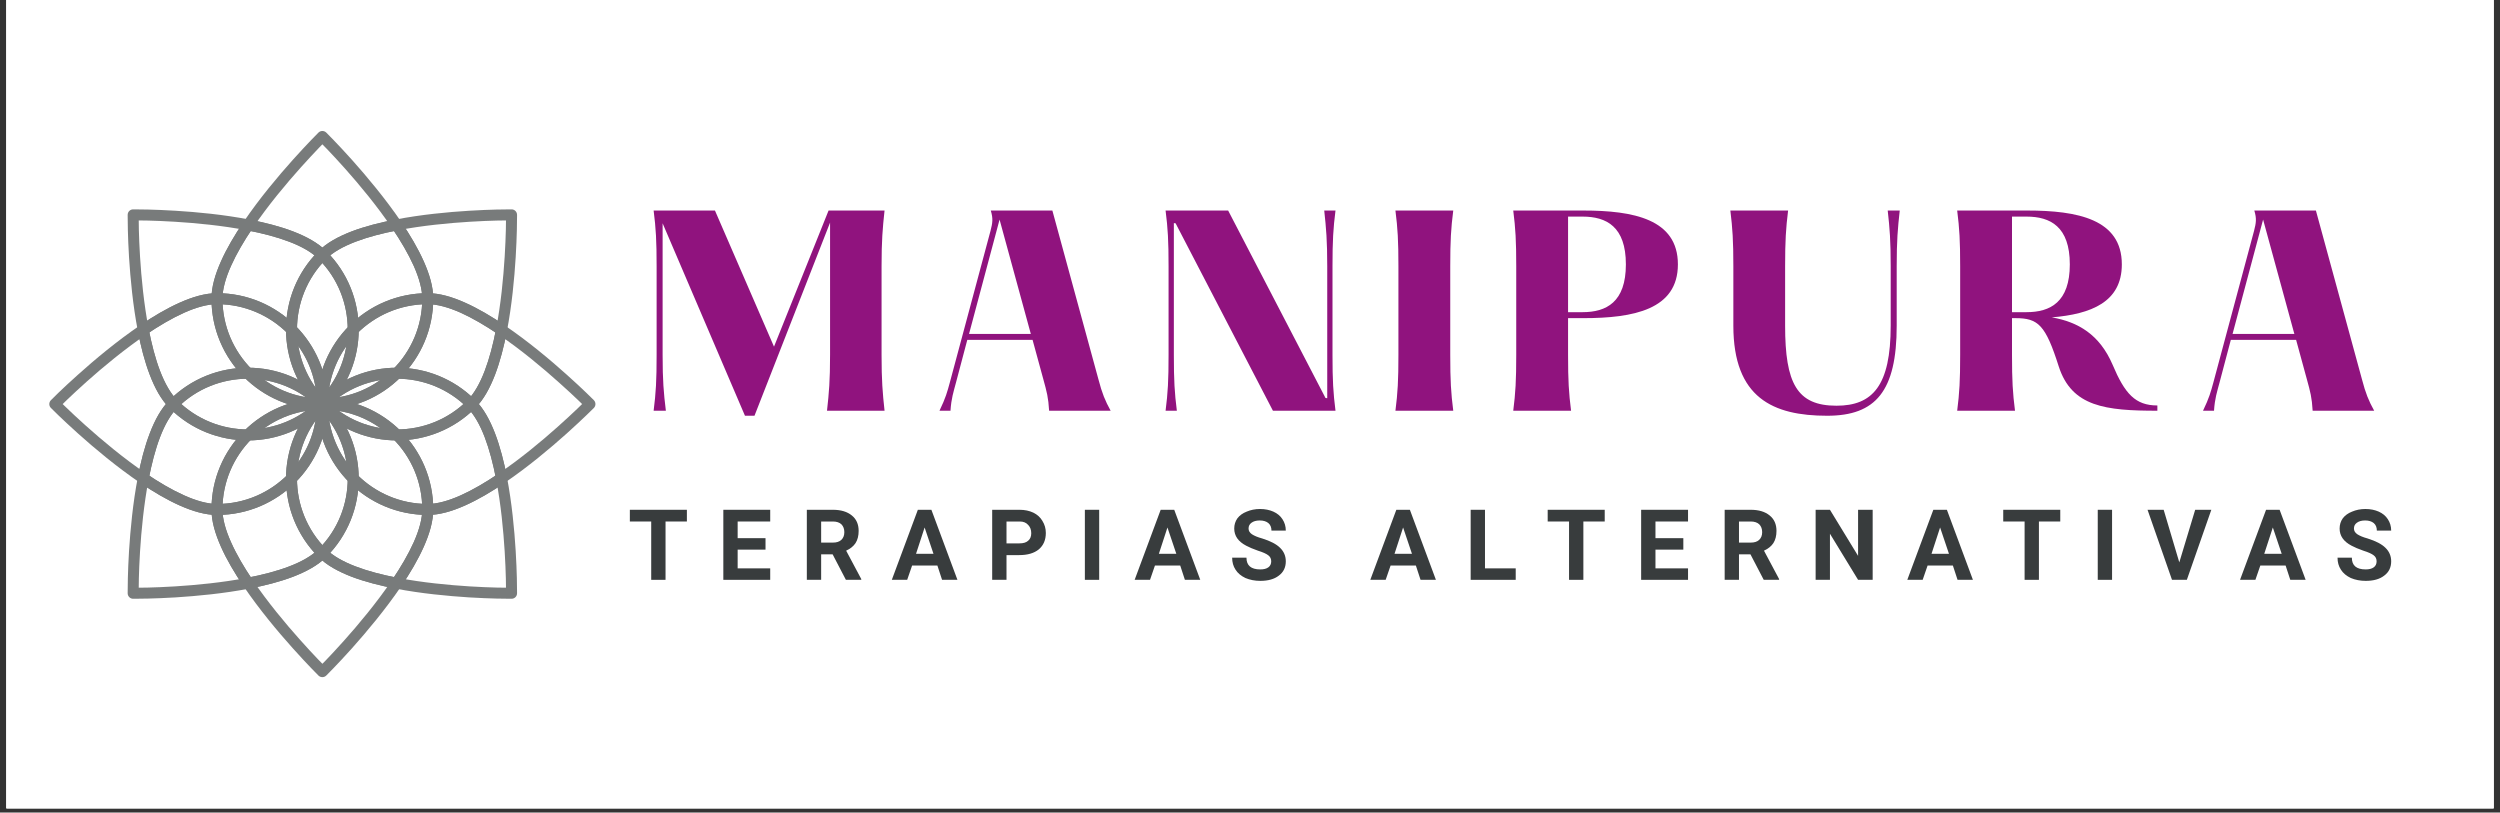 <?xml version="1.0" encoding="UTF-8"?><svg xmlns="http://www.w3.org/2000/svg" xmlns:xlink="http://www.w3.org/1999/xlink" contentScriptType="text/ecmascript" width="150" zoomAndPan="magnify" contentStyleType="text/css" viewBox="0 0 150 48.75" height="48.75" preserveAspectRatio="xMidYMid meet" version="1.0"><rect x="0" y="0" width="150" height="48.75" fill="#333333" stroke="none"/><defs><g><g id="glyph-1-0"/><g id="glyph-1-1"><path d="M 3.531 -3.5 L 2.25 -3.5 L 2.25 0 L 1.391 0 L 1.391 -3.5 L 0.109 -3.5 L 0.109 -4.203 L 3.531 -4.203 Z M 3.531 -3.5 "/></g><g id="glyph-1-2"><path d="M 2.906 -1.812 L 1.234 -1.812 L 1.234 -0.688 L 3.188 -0.688 L 3.188 0 L 0.375 0 L 0.375 -4.203 L 3.188 -4.203 L 3.188 -3.5 L 1.234 -3.5 L 1.234 -2.5 L 2.906 -2.5 Z M 2.906 -1.812 "/></g><g id="glyph-1-3"><path d="M 1.922 -1.531 L 1.234 -1.531 L 1.234 0 L 0.375 0 L 0.375 -4.203 L 1.938 -4.203 C 2.426 -4.203 2.805 -4.086 3.078 -3.859 C 3.348 -3.641 3.484 -3.332 3.484 -2.938 C 3.484 -2.645 3.422 -2.398 3.297 -2.203 C 3.172 -2.016 2.984 -1.863 2.734 -1.75 L 3.641 -0.047 L 3.641 0 L 2.719 0 Z M 1.234 -2.234 L 1.938 -2.234 C 2.156 -2.234 2.32 -2.285 2.438 -2.391 C 2.562 -2.504 2.625 -2.66 2.625 -2.859 C 2.625 -3.055 2.566 -3.211 2.453 -3.328 C 2.336 -3.441 2.164 -3.5 1.938 -3.5 L 1.234 -3.5 Z M 1.234 -2.234 "/></g><g id="glyph-1-4"><path d="M 2.75 -0.859 L 1.234 -0.859 L 0.938 0 L 0.016 0 L 1.578 -4.203 L 2.391 -4.203 L 3.953 0 L 3.031 0 Z M 1.469 -1.562 L 2.516 -1.562 L 1.984 -3.141 Z M 1.469 -1.562 "/></g><g id="glyph-1-5"><path d="M 1.234 -1.484 L 1.234 0 L 0.375 0 L 0.375 -4.203 L 2.016 -4.203 C 2.328 -4.203 2.602 -4.145 2.844 -4.031 C 3.082 -3.914 3.266 -3.75 3.391 -3.531 C 3.523 -3.32 3.594 -3.082 3.594 -2.812 C 3.594 -2.395 3.453 -2.066 3.172 -1.828 C 2.891 -1.598 2.5 -1.484 2 -1.484 Z M 1.234 -2.188 L 2.016 -2.188 C 2.242 -2.188 2.414 -2.238 2.531 -2.344 C 2.656 -2.445 2.719 -2.598 2.719 -2.797 C 2.719 -3.004 2.656 -3.172 2.531 -3.297 C 2.414 -3.43 2.25 -3.5 2.031 -3.5 L 1.234 -3.5 Z M 1.234 -2.188 "/></g><g id="glyph-1-6"><path d="M 1.297 0 L 0.438 0 L 0.438 -4.203 L 1.297 -4.203 Z M 1.297 0 "/></g><g id="glyph-1-7"><path d="M 2.547 -1.109 C 2.547 -1.266 2.488 -1.383 2.375 -1.469 C 2.258 -1.562 2.051 -1.656 1.75 -1.75 C 1.457 -1.852 1.223 -1.953 1.047 -2.047 C 0.566 -2.297 0.328 -2.641 0.328 -3.078 C 0.328 -3.305 0.391 -3.508 0.516 -3.688 C 0.648 -3.863 0.836 -4 1.078 -4.094 C 1.316 -4.195 1.582 -4.25 1.875 -4.25 C 2.176 -4.25 2.441 -4.195 2.672 -4.094 C 2.91 -3.988 3.094 -3.836 3.219 -3.641 C 3.352 -3.441 3.422 -3.211 3.422 -2.953 L 2.562 -2.953 C 2.562 -3.148 2.5 -3.301 2.375 -3.406 C 2.25 -3.508 2.078 -3.562 1.859 -3.562 C 1.648 -3.562 1.484 -3.516 1.359 -3.422 C 1.242 -3.336 1.188 -3.223 1.188 -3.078 C 1.188 -2.941 1.254 -2.828 1.391 -2.734 C 1.535 -2.641 1.738 -2.555 2 -2.484 C 2.5 -2.328 2.859 -2.141 3.078 -1.922 C 3.305 -1.703 3.422 -1.43 3.422 -1.109 C 3.422 -0.742 3.281 -0.457 3 -0.25 C 2.727 -0.039 2.359 0.062 1.891 0.062 C 1.566 0.062 1.27 0.004 1 -0.109 C 0.738 -0.234 0.539 -0.398 0.406 -0.609 C 0.27 -0.816 0.203 -1.055 0.203 -1.328 L 1.062 -1.328 C 1.062 -0.859 1.336 -0.625 1.891 -0.625 C 2.098 -0.625 2.258 -0.664 2.375 -0.75 C 2.488 -0.832 2.547 -0.953 2.547 -1.109 Z M 2.547 -1.109 "/></g><g id="glyph-1-8"/><g id="glyph-1-9"><path d="M 1.234 -0.688 L 3.078 -0.688 L 3.078 0 L 0.375 0 L 0.375 -4.203 L 1.234 -4.203 Z M 1.234 -0.688 "/></g><g id="glyph-1-10"><path d="M 3.797 0 L 2.922 0 L 1.234 -2.766 L 1.234 0 L 0.375 0 L 0.375 -4.203 L 1.234 -4.203 L 2.922 -1.438 L 2.922 -4.203 L 3.797 -4.203 Z M 3.797 0 "/></g><g id="glyph-1-11"><path d="M 1.922 -1.047 L 2.875 -4.203 L 3.844 -4.203 L 2.375 0 L 1.484 0 L 0.016 -4.203 L 0.984 -4.203 Z M 1.922 -1.047 "/></g><g id="glyph-0-0"><path d="M 1.051 0 L 1.785 0 C 1.652 -1.082 1.59 -1.801 1.59 -3.348 L 1.59 -11.246 L 6.531 0.301 L 7.102 0.301 L 11.637 -11.289 L 11.637 -3.348 C 11.637 -1.801 11.574 -1.082 11.453 0 L 14.906 0 C 14.789 -1.082 14.727 -1.801 14.727 -3.348 L 14.727 -8.664 C 14.727 -10.207 14.789 -10.93 14.906 -12.012 L 11.547 -12.012 L 8.273 -3.844 L 4.73 -12.012 L 1.051 -12.012 C 1.188 -10.93 1.23 -10.207 1.23 -8.664 L 1.23 -3.348 C 1.23 -1.801 1.188 -1.082 1.051 0 Z M 1.051 0 "/></g><g id="glyph-0-1"><path d="M 10.285 -1.891 L 7.523 -12.012 L 3.828 -12.012 C 3.977 -11.516 3.934 -11.273 3.812 -10.793 L 1.367 -1.68 C 1.215 -1.125 1.125 -0.781 0.75 0 L 1.41 0 C 1.457 -0.734 1.59 -1.125 1.742 -1.695 L 2.418 -4.25 L 6.336 -4.25 L 6.98 -1.891 C 7.191 -1.125 7.281 -0.797 7.328 0 L 11.02 0 C 10.688 -0.602 10.508 -1.035 10.285 -1.891 Z M 2.523 -4.609 L 4.355 -11.469 L 6.23 -4.609 Z M 2.523 -4.609 "/></g><g id="glyph-0-2"><path d="M 1.051 0 L 1.727 0 C 1.59 -1.082 1.547 -1.801 1.547 -3.348 L 1.547 -11.258 L 1.652 -11.246 L 7.492 0 L 11.246 0 C 11.109 -1.082 11.066 -1.801 11.066 -3.348 L 11.066 -8.664 C 11.066 -10.207 11.109 -10.93 11.246 -12.012 L 10.57 -12.012 C 10.688 -10.93 10.75 -10.207 10.75 -8.664 L 10.75 -0.75 L 10.645 -0.766 L 4.805 -12.012 L 1.051 -12.012 C 1.188 -10.93 1.23 -10.207 1.23 -8.664 L 1.23 -3.348 C 1.23 -1.801 1.188 -1.082 1.051 0 Z M 1.051 0 "/></g><g id="glyph-0-3"><path d="M 1.051 -12.012 C 1.188 -10.93 1.23 -10.207 1.23 -8.664 L 1.23 -3.348 C 1.23 -1.801 1.188 -1.082 1.051 0 L 4.52 0 C 4.383 -1.082 4.34 -1.801 4.34 -3.348 L 4.34 -8.664 C 4.34 -10.207 4.383 -10.93 4.52 -12.012 Z M 1.051 -12.012 "/></g><g id="glyph-0-4"><path d="M 1.051 0 L 4.52 0 C 4.383 -1.082 4.34 -1.801 4.34 -3.348 L 4.34 -5.555 L 5.254 -5.555 C 8.258 -5.555 10.93 -6.066 10.93 -8.781 C 10.93 -11.5 8.258 -12.012 5.254 -12.012 L 1.051 -12.012 C 1.188 -10.93 1.23 -10.207 1.23 -8.664 L 1.23 -3.348 C 1.23 -1.801 1.188 -1.082 1.051 0 Z M 4.34 -5.914 L 4.34 -11.648 L 5.211 -11.648 C 6.637 -11.648 7.809 -11.051 7.809 -8.781 C 7.809 -6.516 6.637 -5.914 5.211 -5.914 Z M 4.34 -5.914 "/></g><g id="glyph-0-5"><path d="M 0.902 -12.012 C 1.035 -10.93 1.082 -10.207 1.082 -8.664 L 1.082 -5.105 C 1.082 -0.766 3.469 0.301 6.711 0.301 C 9.625 0.301 10.883 -1.172 10.883 -5.105 L 10.883 -8.664 C 10.883 -10.207 10.945 -10.93 11.066 -12.012 L 10.344 -12.012 C 10.465 -10.93 10.523 -10.207 10.523 -8.664 L 10.523 -5.105 C 10.523 -1.5 9.441 -0.301 7.266 -0.301 C 4.895 -0.301 4.188 -1.652 4.188 -5.105 L 4.188 -8.664 C 4.188 -10.207 4.234 -10.93 4.367 -12.012 Z M 0.902 -12.012 "/></g><g id="glyph-0-6"><path d="M 10.375 -2.762 C 9.594 -4.578 8.301 -5.328 6.727 -5.602 C 9.082 -5.797 10.93 -6.516 10.93 -8.781 C 10.93 -11.5 8.258 -12.012 5.254 -12.012 L 1.051 -12.012 C 1.188 -10.93 1.23 -10.207 1.23 -8.664 L 1.23 -3.348 C 1.23 -1.801 1.188 -1.082 1.051 0 L 4.52 0 C 4.383 -1.082 4.34 -1.801 4.34 -3.348 L 4.34 -5.555 L 4.551 -5.555 C 5.914 -5.555 6.352 -5.148 7.145 -2.656 C 7.926 -0.238 9.953 0 13.062 0 L 13.062 -0.316 C 11.738 -0.316 11.109 -1.02 10.375 -2.762 Z M 4.34 -5.914 L 4.34 -11.648 L 5.211 -11.648 C 6.637 -11.648 7.809 -11.051 7.809 -8.781 C 7.809 -6.516 6.637 -5.914 5.211 -5.914 Z M 4.34 -5.914 "/></g></g><clipPath id="clip-0"><path d="M 0.383 0 L 149.617 0 L 149.617 48.5 L 0.383 48.5 Z M 0.383 0 " clip-rule="nonzero"/></clipPath><clipPath id="clip-1"><path d="M 14 7.828 L 25 7.828 L 25 16 L 14 16 Z M 14 7.828 " clip-rule="nonzero"/></clipPath><clipPath id="clip-2"><path d="M 14 32 L 25 32 L 25 40.66 L 14 40.66 Z M 14 32 " clip-rule="nonzero"/></clipPath><clipPath id="clip-3"><path d="M 2.926 19 L 11 19 L 11 30 L 2.926 30 Z M 2.926 19 " clip-rule="nonzero"/></clipPath><clipPath id="clip-4"><path d="M 27 19 L 35.758 19 L 35.758 30 L 27 30 Z M 27 19 " clip-rule="nonzero"/></clipPath></defs><g clip-path="url(#clip-0)"><path fill="rgb(100%, 100%, 100%)" d="M 0.383 0 L 149.617 0 L 149.617 55.219 L 0.383 55.219 Z M 0.383 0 " fill-opacity="1" fill-rule="nonzero"/><path fill="rgb(100%, 100%, 100%)" d="M 0.383 0 L 149.617 0 L 149.617 48.5 L 0.383 48.5 Z M 0.383 0 " fill-opacity="1" fill-rule="nonzero"/><path fill="rgb(100%, 100%, 100%)" d="M 0.383 0 L 149.617 0 L 149.617 48.5 L 0.383 48.5 Z M 0.383 0 " fill-opacity="1" fill-rule="nonzero"/></g><g clip-path="url(#clip-1)"><path fill="rgb(47.06%, 48.239%, 48.239%)" d="M 23.797 13.496 L 24.07 13.309 C 23.121 11.914 22 10.578 21.117 9.59 C 20.23 8.602 19.578 7.957 19.574 7.953 C 19.445 7.828 19.238 7.828 19.109 7.953 C 19.105 7.957 18.457 8.602 17.57 9.59 C 16.684 10.578 15.562 11.914 14.617 13.309 C 14.555 13.402 14.543 13.52 14.586 13.621 C 14.629 13.723 14.719 13.797 14.828 13.82 C 15.734 13.992 16.609 14.219 17.355 14.504 C 18.102 14.789 18.715 15.137 19.109 15.535 C 19.172 15.594 19.254 15.629 19.344 15.629 C 19.43 15.629 19.516 15.594 19.574 15.535 C 19.969 15.137 20.586 14.789 21.332 14.504 C 22.078 14.219 22.949 13.992 23.859 13.82 C 23.969 13.797 24.059 13.723 24.102 13.621 C 24.145 13.52 24.133 13.402 24.07 13.309 L 23.797 13.496 L 23.734 13.172 C 22.801 13.352 21.891 13.582 21.094 13.887 C 20.297 14.195 19.605 14.57 19.109 15.066 L 19.344 15.301 L 19.574 15.066 C 19.078 14.57 18.387 14.195 17.59 13.887 C 16.793 13.582 15.887 13.352 14.953 13.172 L 14.891 13.496 L 15.164 13.68 C 16.082 12.324 17.188 11.004 18.062 10.031 C 18.5 9.543 18.879 9.141 19.148 8.859 C 19.281 8.719 19.391 8.609 19.461 8.535 C 19.5 8.5 19.527 8.473 19.547 8.453 C 19.555 8.441 19.562 8.438 19.566 8.43 L 19.574 8.426 L 19.344 8.191 L 19.109 8.426 L 19.117 8.43 C 19.191 8.504 19.848 9.156 20.707 10.121 C 21.566 11.086 22.629 12.363 23.52 13.68 L 23.797 13.496 L 23.734 13.172 L 23.797 13.496 " fill-opacity="1" fill-rule="nonzero"/></g><g clip-path="url(#clip-2)"><path fill="rgb(47.06%, 48.239%, 48.239%)" d="M 14.891 34.992 L 14.617 35.18 C 15.562 36.574 16.684 37.91 17.57 38.898 C 18.457 39.887 19.105 40.531 19.109 40.535 C 19.238 40.66 19.445 40.66 19.574 40.535 C 19.578 40.531 20.23 39.887 21.117 38.898 C 22 37.91 23.121 36.574 24.07 35.18 C 24.133 35.086 24.145 34.969 24.102 34.867 C 24.059 34.762 23.969 34.691 23.855 34.668 C 22.949 34.496 22.078 34.27 21.332 33.984 C 20.586 33.699 19.969 33.348 19.574 32.953 C 19.445 32.824 19.238 32.824 19.109 32.953 C 18.715 33.348 18.102 33.699 17.355 33.984 C 16.609 34.27 15.734 34.496 14.828 34.668 C 14.719 34.691 14.629 34.762 14.586 34.867 C 14.543 34.969 14.555 35.086 14.617 35.18 L 14.891 34.992 L 14.953 35.316 C 15.887 35.137 16.793 34.906 17.59 34.602 C 18.387 34.293 19.078 33.918 19.574 33.422 L 19.344 33.188 L 19.109 33.422 C 19.605 33.918 20.297 34.293 21.094 34.602 C 21.891 34.906 22.801 35.137 23.734 35.316 L 23.797 34.992 L 23.52 34.809 C 22.602 36.164 21.496 37.484 20.625 38.457 C 20.188 38.945 19.809 39.348 19.539 39.629 C 19.402 39.766 19.297 39.875 19.223 39.949 C 19.188 39.988 19.156 40.016 19.141 40.035 C 19.129 40.043 19.121 40.051 19.117 40.055 L 19.109 40.062 L 19.344 40.297 L 19.574 40.062 L 19.566 40.055 C 19.496 39.984 18.84 39.332 17.98 38.363 C 17.117 37.398 16.055 36.121 15.164 34.809 L 14.891 34.992 L 14.953 35.316 L 14.891 34.992 " fill-opacity="1" fill-rule="nonzero"/></g><g clip-path="url(#clip-3)"><path fill="rgb(47.06%, 48.239%, 48.239%)" d="M 8.594 19.793 L 8.406 19.52 C 7.012 20.465 5.676 21.586 4.688 22.473 C 3.699 23.355 3.055 24.008 3.055 24.012 C 2.926 24.141 2.926 24.348 3.055 24.477 C 3.055 24.48 3.699 25.129 4.688 26.016 C 5.676 26.902 7.012 28.023 8.406 28.969 C 8.5 29.031 8.617 29.043 8.719 29 C 8.824 28.957 8.898 28.867 8.918 28.758 C 9.094 27.852 9.316 26.977 9.602 26.23 C 9.887 25.484 10.238 24.871 10.633 24.477 C 10.695 24.414 10.73 24.332 10.73 24.242 C 10.73 24.156 10.695 24.07 10.633 24.012 C 10.238 23.617 9.887 23 9.602 22.254 C 9.316 21.508 9.094 20.637 8.918 19.73 C 8.898 19.621 8.824 19.527 8.719 19.484 C 8.617 19.445 8.5 19.457 8.406 19.52 L 8.594 19.793 L 8.27 19.855 C 8.449 20.785 8.68 21.695 8.988 22.492 C 9.293 23.289 9.668 23.98 10.164 24.477 L 10.398 24.242 L 10.164 24.012 C 9.668 24.508 9.293 25.199 8.988 25.996 C 8.68 26.793 8.449 27.699 8.27 28.633 L 8.594 28.695 L 8.777 28.422 C 7.422 27.504 6.105 26.398 5.129 25.523 C 4.641 25.086 4.238 24.707 3.961 24.438 C 3.82 24.305 3.711 24.195 3.637 24.125 C 3.598 24.086 3.57 24.059 3.551 24.039 C 3.543 24.031 3.535 24.023 3.531 24.02 L 3.523 24.012 L 3.289 24.242 L 3.523 24.477 L 3.531 24.469 C 3.602 24.395 4.258 23.742 5.223 22.879 C 6.188 22.02 7.465 20.957 8.777 20.066 L 8.594 19.793 L 8.27 19.855 L 8.594 19.793 " fill-opacity="1" fill-rule="nonzero"/></g><g clip-path="url(#clip-4)"><path fill="rgb(47.06%, 48.239%, 48.239%)" d="M 35.398 24.242 L 35.633 24.012 C 35.629 24.008 34.984 23.355 33.996 22.473 C 33.008 21.586 31.672 20.465 30.277 19.52 C 30.184 19.457 30.066 19.445 29.965 19.484 C 29.863 19.527 29.789 19.621 29.766 19.73 C 29.594 20.637 29.367 21.508 29.082 22.254 C 28.797 23 28.449 23.617 28.055 24.012 C 27.926 24.141 27.926 24.348 28.055 24.477 C 28.449 24.871 28.797 25.484 29.082 26.23 C 29.367 26.977 29.594 27.852 29.766 28.758 C 29.789 28.867 29.863 28.957 29.965 29 C 30.066 29.043 30.184 29.031 30.277 28.969 C 31.672 28.023 33.008 26.902 33.996 26.016 C 34.984 25.129 35.629 24.48 35.633 24.477 C 35.758 24.348 35.758 24.141 35.633 24.012 L 35.398 24.242 L 35.16 24.012 L 35.156 24.02 C 35.082 24.094 34.43 24.746 33.465 25.605 C 32.5 26.469 31.223 27.531 29.906 28.422 L 30.09 28.695 L 30.418 28.633 C 30.238 27.699 30.004 26.793 29.699 25.996 C 29.391 25.199 29.016 24.508 28.52 24.012 L 28.285 24.242 L 28.52 24.477 C 29.016 23.98 29.391 23.289 29.699 22.492 C 30.004 21.695 30.238 20.785 30.418 19.855 L 30.09 19.793 L 29.906 20.066 C 31.262 20.984 32.582 22.09 33.555 22.965 C 34.043 23.398 34.445 23.777 34.727 24.047 C 34.867 24.184 34.977 24.289 35.051 24.363 C 35.086 24.398 35.113 24.43 35.133 24.449 C 35.145 24.457 35.148 24.465 35.156 24.469 L 35.16 24.477 L 35.398 24.242 L 35.16 24.012 L 35.398 24.242 " fill-opacity="1" fill-rule="nonzero"/></g><path fill="rgb(47.06%, 48.239%, 48.239%)" d="M 14.891 13.496 L 14.953 13.172 C 13.422 12.875 11.816 12.723 10.535 12.645 C 9.254 12.566 8.293 12.562 8.051 12.562 C 8.008 12.562 7.988 12.562 7.988 12.562 C 7.809 12.562 7.66 12.707 7.66 12.891 C 7.66 12.891 7.66 12.91 7.66 12.949 C 7.66 13.195 7.664 14.156 7.742 15.438 C 7.824 16.719 7.973 18.32 8.27 19.855 C 8.289 19.965 8.363 20.055 8.469 20.098 C 8.57 20.141 8.688 20.129 8.777 20.066 C 9.543 19.547 10.32 19.09 11.051 18.762 C 11.777 18.438 12.461 18.25 13.02 18.25 C 13.105 18.25 13.191 18.215 13.25 18.152 C 13.312 18.09 13.348 18.008 13.348 17.918 C 13.348 17.363 13.535 16.68 13.863 15.949 C 14.188 15.223 14.645 14.445 15.164 13.68 C 15.227 13.586 15.238 13.473 15.195 13.367 C 15.152 13.266 15.062 13.191 14.953 13.172 L 14.891 13.496 L 14.617 13.309 C 14.082 14.098 13.605 14.902 13.258 15.684 C 12.91 16.461 12.688 17.219 12.688 17.918 L 13.02 17.918 L 13.02 17.59 C 12.316 17.59 11.562 17.812 10.781 18.16 C 10 18.508 9.195 18.984 8.406 19.52 L 8.594 19.793 L 8.918 19.73 C 8.633 18.238 8.48 16.66 8.402 15.398 C 8.324 14.133 8.32 13.184 8.32 12.949 C 8.32 12.93 8.32 12.918 8.32 12.906 C 8.32 12.898 8.32 12.895 8.32 12.895 L 7.992 12.891 L 7.992 13.223 C 7.992 13.223 7.996 13.223 8.008 13.223 C 8.016 13.223 8.031 13.223 8.051 13.223 C 8.285 13.223 9.234 13.227 10.496 13.305 C 11.758 13.383 13.336 13.531 14.828 13.82 L 14.891 13.496 L 14.617 13.309 L 14.891 13.496 " fill-opacity="1" fill-rule="nonzero"/><path fill="rgb(47.06%, 48.239%, 48.239%)" d="M 17.488 19.773 L 17.82 19.773 C 17.82 18.238 18.406 16.703 19.574 15.535 C 19.637 15.473 19.672 15.387 19.672 15.301 C 19.672 15.211 19.637 15.129 19.574 15.066 C 19.078 14.57 18.387 14.195 17.59 13.887 C 16.793 13.582 15.887 13.352 14.953 13.172 C 14.82 13.145 14.691 13.199 14.617 13.309 C 14.082 14.098 13.605 14.902 13.258 15.684 C 12.91 16.465 12.688 17.219 12.688 17.918 C 12.688 18.008 12.723 18.09 12.785 18.152 C 12.848 18.215 12.93 18.25 13.02 18.25 C 14.676 18.25 16.172 18.922 17.258 20.004 C 17.352 20.102 17.492 20.129 17.617 20.078 C 17.738 20.027 17.82 19.906 17.82 19.773 L 17.488 19.773 L 17.723 19.539 C 16.52 18.336 14.855 17.59 13.02 17.59 L 13.02 17.918 L 13.348 17.918 C 13.348 17.363 13.535 16.68 13.863 15.953 C 14.188 15.223 14.645 14.445 15.164 13.68 L 14.891 13.496 L 14.828 13.82 C 15.734 13.992 16.609 14.219 17.355 14.504 C 18.102 14.789 18.715 15.137 19.109 15.535 L 19.344 15.301 L 19.109 15.066 C 17.809 16.363 17.16 18.07 17.16 19.773 L 17.488 19.773 L 17.723 19.539 L 17.488 19.773 " fill-opacity="1" fill-rule="nonzero"/><path fill="rgb(47.06%, 48.239%, 48.239%)" d="M 14.871 22.391 L 15.105 22.156 C 14.02 21.07 13.348 19.574 13.348 17.918 C 13.348 17.832 13.312 17.746 13.25 17.688 C 13.191 17.625 13.105 17.59 13.02 17.59 C 12.316 17.59 11.562 17.812 10.781 18.16 C 10 18.508 9.195 18.984 8.406 19.52 C 8.297 19.594 8.242 19.723 8.27 19.855 C 8.449 20.785 8.68 21.695 8.988 22.492 C 9.293 23.289 9.668 23.98 10.164 24.477 C 10.227 24.539 10.312 24.574 10.398 24.574 C 10.484 24.574 10.57 24.539 10.633 24.477 C 11.805 23.305 13.336 22.723 14.871 22.723 C 15.004 22.723 15.125 22.641 15.176 22.52 C 15.227 22.395 15.199 22.254 15.105 22.156 L 14.871 22.391 L 14.871 22.062 C 13.168 22.062 11.465 22.711 10.164 24.012 L 10.398 24.242 L 10.633 24.012 C 10.238 23.617 9.887 23 9.602 22.254 C 9.316 21.508 9.094 20.637 8.918 19.73 L 8.594 19.793 L 8.777 20.066 C 9.543 19.547 10.32 19.09 11.051 18.762 C 11.777 18.438 12.461 18.25 13.02 18.25 L 13.02 17.918 L 12.688 17.918 C 12.688 19.758 13.434 21.422 14.637 22.625 L 14.871 22.391 L 14.871 22.062 L 14.871 22.391 " fill-opacity="1" fill-rule="nonzero"/><path fill="rgb(47.06%, 48.239%, 48.239%)" d="M 17.488 19.773 L 17.723 19.539 C 16.52 18.336 14.855 17.59 13.02 17.59 C 12.93 17.59 12.848 17.625 12.785 17.688 C 12.723 17.746 12.688 17.832 12.688 17.918 C 12.688 19.758 13.434 21.422 14.637 22.625 C 14.699 22.688 14.785 22.723 14.871 22.723 C 16.406 22.723 17.938 23.305 19.109 24.477 C 19.172 24.539 19.254 24.574 19.344 24.574 C 19.43 24.574 19.516 24.539 19.574 24.477 C 19.637 24.414 19.672 24.332 19.672 24.242 C 19.672 24.156 19.637 24.07 19.574 24.012 C 18.406 22.84 17.82 21.309 17.82 19.773 C 17.82 19.684 17.785 19.602 17.723 19.539 L 17.488 19.773 L 17.16 19.773 C 17.16 21.473 17.809 23.18 19.109 24.477 C 19.172 24.539 19.254 24.574 19.344 24.574 C 19.43 24.574 19.516 24.539 19.574 24.477 C 19.637 24.414 19.672 24.332 19.672 24.242 C 19.672 24.156 19.637 24.07 19.574 24.012 C 18.277 22.711 16.574 22.062 14.871 22.062 L 14.871 22.391 L 15.105 22.156 C 14.02 21.07 13.348 19.574 13.348 17.918 L 13.02 17.918 L 13.02 18.25 C 14.676 18.25 16.172 18.922 17.258 20.004 L 17.488 19.773 L 17.16 19.773 L 17.488 19.773 " fill-opacity="1" fill-rule="nonzero"/><path fill="rgb(47.06%, 48.239%, 48.239%)" d="M 23.797 34.992 L 23.734 35.316 C 25.266 35.613 26.867 35.762 28.148 35.844 C 29.43 35.922 30.391 35.926 30.637 35.926 C 30.676 35.926 30.695 35.926 30.695 35.926 C 30.879 35.926 31.023 35.777 31.023 35.598 C 31.023 35.598 31.023 35.578 31.023 35.535 C 31.023 35.293 31.02 34.332 30.941 33.051 C 30.863 31.77 30.711 30.168 30.418 28.633 C 30.395 28.523 30.32 28.434 30.219 28.391 C 30.113 28.348 30 28.359 29.906 28.422 C 29.141 28.941 28.363 29.398 27.637 29.723 C 26.906 30.051 26.223 30.238 25.668 30.238 C 25.578 30.238 25.496 30.273 25.434 30.336 C 25.371 30.395 25.336 30.48 25.336 30.566 C 25.336 31.125 25.148 31.809 24.824 32.535 C 24.496 33.266 24.039 34.043 23.52 34.809 C 23.457 34.898 23.445 35.016 23.488 35.121 C 23.531 35.223 23.621 35.297 23.734 35.316 L 23.797 34.992 L 24.07 35.18 C 24.602 34.391 25.078 33.586 25.426 32.805 C 25.773 32.023 25.996 31.27 25.996 30.566 L 25.668 30.566 L 25.668 30.898 C 26.367 30.898 27.125 30.676 27.902 30.328 C 28.684 29.98 29.492 29.504 30.277 28.969 L 30.09 28.695 L 29.766 28.758 C 30.055 30.25 30.203 31.828 30.281 33.09 C 30.359 34.355 30.363 35.301 30.363 35.535 C 30.363 35.555 30.363 35.57 30.363 35.578 C 30.363 35.59 30.363 35.594 30.363 35.594 L 30.695 35.594 L 30.691 35.266 C 30.691 35.266 30.688 35.266 30.68 35.266 C 30.668 35.266 30.656 35.266 30.637 35.266 C 30.402 35.266 29.453 35.262 28.188 35.184 C 26.926 35.105 25.348 34.957 23.855 34.668 L 23.797 34.992 L 24.07 35.18 L 23.797 34.992 " fill-opacity="1" fill-rule="nonzero"/><path fill="rgb(47.06%, 48.239%, 48.239%)" d="M 21.195 28.715 L 20.863 28.715 C 20.863 30.25 20.281 31.781 19.109 32.953 C 18.98 33.082 18.98 33.293 19.109 33.422 C 19.605 33.918 20.297 34.293 21.094 34.602 C 21.891 34.906 22.801 35.137 23.734 35.316 C 23.863 35.344 23.992 35.289 24.07 35.18 C 24.602 34.391 25.078 33.586 25.426 32.805 C 25.773 32.023 25.996 31.27 25.996 30.566 C 25.996 30.48 25.961 30.395 25.902 30.336 C 25.84 30.273 25.754 30.238 25.668 30.238 C 24.012 30.238 22.516 29.566 21.43 28.48 C 21.332 28.387 21.191 28.359 21.066 28.41 C 20.945 28.461 20.863 28.582 20.863 28.715 L 21.195 28.715 L 20.961 28.949 C 22.164 30.152 23.832 30.898 25.668 30.898 L 25.668 30.566 L 25.336 30.566 C 25.336 31.125 25.148 31.809 24.824 32.535 C 24.496 33.266 24.039 34.043 23.52 34.809 L 23.797 34.992 L 23.855 34.668 C 22.949 34.496 22.078 34.27 21.332 33.984 C 20.586 33.699 19.969 33.348 19.574 32.953 L 19.344 33.188 L 19.574 33.422 C 20.875 32.121 21.527 30.418 21.523 28.715 L 21.195 28.715 L 20.961 28.949 L 21.195 28.715 " fill-opacity="1" fill-rule="nonzero"/><path fill="rgb(47.06%, 48.239%, 48.239%)" d="M 23.816 26.098 L 23.582 26.328 C 24.668 27.414 25.336 28.91 25.336 30.566 C 25.336 30.656 25.371 30.742 25.434 30.801 C 25.496 30.863 25.578 30.898 25.668 30.898 C 26.367 30.898 27.125 30.676 27.906 30.328 C 28.684 29.98 29.492 29.504 30.277 28.969 C 30.387 28.895 30.441 28.766 30.418 28.633 C 30.238 27.699 30.004 26.793 29.699 25.996 C 29.391 25.199 29.016 24.508 28.52 24.012 C 28.391 23.883 28.184 23.883 28.055 24.012 C 26.883 25.18 25.352 25.766 23.816 25.766 C 23.68 25.766 23.562 25.848 23.508 25.969 C 23.457 26.094 23.488 26.234 23.582 26.328 L 23.816 26.098 L 23.816 26.426 C 25.516 26.426 27.223 25.777 28.52 24.477 L 28.285 24.242 L 28.055 24.477 C 28.449 24.871 28.797 25.484 29.082 26.23 C 29.367 26.977 29.594 27.852 29.766 28.758 L 30.09 28.695 L 29.906 28.422 C 29.141 28.941 28.363 29.398 27.637 29.723 C 26.906 30.051 26.223 30.238 25.668 30.238 L 25.668 30.566 L 25.996 30.566 C 25.996 28.73 25.25 27.066 24.047 25.863 L 23.816 26.098 L 23.816 26.426 L 23.816 26.098 " fill-opacity="1" fill-rule="nonzero"/><path fill="rgb(47.06%, 48.239%, 48.239%)" d="M 21.195 28.715 L 20.961 28.949 C 22.164 30.152 23.832 30.898 25.668 30.898 C 25.754 30.898 25.84 30.863 25.902 30.801 C 25.961 30.742 25.996 30.656 25.996 30.566 C 25.996 28.73 25.25 27.066 24.047 25.863 C 23.988 25.801 23.902 25.766 23.816 25.766 C 22.281 25.766 20.746 25.18 19.574 24.012 C 19.445 23.883 19.238 23.883 19.109 24.012 C 18.98 24.141 18.98 24.348 19.109 24.477 C 20.281 25.648 20.863 27.18 20.863 28.715 C 20.863 28.801 20.898 28.887 20.961 28.949 L 21.195 28.715 L 21.523 28.715 C 21.527 27.016 20.875 25.309 19.574 24.012 C 19.445 23.883 19.238 23.883 19.109 24.012 C 18.98 24.141 18.98 24.348 19.109 24.477 C 20.406 25.777 22.113 26.426 23.816 26.426 L 23.816 26.098 L 23.582 26.328 C 24.668 27.414 25.336 28.91 25.336 30.566 L 25.668 30.566 L 25.668 30.238 C 24.012 30.238 22.516 29.566 21.43 28.48 L 21.195 28.715 L 21.523 28.715 L 21.195 28.715 " fill-opacity="1" fill-rule="nonzero"/><path fill="rgb(47.06%, 48.239%, 48.239%)" d="M 8.594 28.695 L 8.27 28.633 C 7.973 30.168 7.824 31.77 7.742 33.051 C 7.664 34.332 7.66 35.293 7.66 35.535 C 7.66 35.578 7.66 35.598 7.66 35.598 C 7.66 35.777 7.809 35.926 7.988 35.926 C 7.988 35.926 8.008 35.926 8.051 35.926 C 8.293 35.926 9.254 35.922 10.535 35.844 C 11.816 35.762 13.422 35.613 14.953 35.316 C 15.062 35.297 15.152 35.223 15.195 35.121 C 15.238 35.016 15.227 34.898 15.164 34.809 C 14.645 34.043 14.188 33.266 13.863 32.535 C 13.535 31.809 13.348 31.125 13.348 30.566 C 13.348 30.48 13.312 30.395 13.25 30.336 C 13.191 30.273 13.105 30.238 13.02 30.238 C 12.461 30.238 11.777 30.051 11.051 29.723 C 10.32 29.398 9.543 28.941 8.777 28.422 C 8.688 28.359 8.57 28.348 8.469 28.391 C 8.363 28.434 8.289 28.523 8.27 28.633 L 8.594 28.695 L 8.406 28.969 C 9.195 29.504 10 29.98 10.781 30.328 C 11.562 30.676 12.316 30.898 13.02 30.898 L 13.02 30.566 L 12.688 30.566 C 12.688 31.27 12.91 32.023 13.258 32.805 C 13.605 33.586 14.082 34.391 14.617 35.18 L 14.891 34.992 L 14.828 34.668 C 13.336 34.957 11.758 35.105 10.496 35.184 C 9.234 35.262 8.285 35.266 8.051 35.266 C 8.031 35.266 8.016 35.266 8.008 35.266 C 7.996 35.266 7.992 35.266 7.992 35.266 L 7.992 35.594 L 8.32 35.594 C 8.32 35.594 8.32 35.59 8.32 35.578 C 8.32 35.57 8.32 35.555 8.32 35.535 C 8.32 35.301 8.324 34.355 8.402 33.09 C 8.48 31.828 8.633 30.25 8.918 28.758 L 8.594 28.695 L 8.406 28.969 L 8.594 28.695 " fill-opacity="1" fill-rule="nonzero"/><path fill="rgb(47.06%, 48.239%, 48.239%)" d="M 17.488 28.715 L 17.258 28.48 C 16.172 29.566 14.676 30.238 13.02 30.238 C 12.93 30.238 12.848 30.273 12.785 30.336 C 12.723 30.395 12.688 30.48 12.688 30.566 C 12.688 31.27 12.91 32.023 13.258 32.805 C 13.605 33.586 14.082 34.391 14.617 35.18 C 14.691 35.289 14.824 35.344 14.953 35.316 C 15.887 35.137 16.793 34.906 17.59 34.602 C 18.387 34.293 19.078 33.918 19.574 33.422 C 19.637 33.359 19.672 33.273 19.672 33.188 C 19.672 33.102 19.637 33.016 19.574 32.953 C 18.406 31.781 17.82 30.25 17.82 28.715 C 17.82 28.582 17.738 28.461 17.617 28.41 C 17.492 28.359 17.352 28.387 17.258 28.48 L 17.488 28.715 L 17.16 28.715 C 17.16 30.418 17.809 32.121 19.109 33.422 L 19.344 33.188 L 19.109 32.953 C 18.715 33.348 18.102 33.699 17.355 33.984 C 16.609 34.27 15.734 34.496 14.828 34.668 L 14.891 34.992 L 15.164 34.809 C 14.645 34.043 14.188 33.266 13.863 32.535 C 13.535 31.809 13.348 31.125 13.348 30.566 L 13.02 30.566 L 13.02 30.898 C 14.855 30.898 16.52 30.152 17.723 28.949 L 17.488 28.715 L 17.16 28.715 L 17.488 28.715 " fill-opacity="1" fill-rule="nonzero"/><path fill="rgb(47.06%, 48.239%, 48.239%)" d="M 14.871 26.098 L 14.871 25.766 C 13.336 25.766 11.805 25.18 10.633 24.012 C 10.504 23.883 10.293 23.883 10.164 24.012 C 9.668 24.508 9.293 25.199 8.988 25.996 C 8.68 26.793 8.449 27.699 8.27 28.633 C 8.242 28.766 8.297 28.895 8.406 28.969 C 9.195 29.504 10 29.98 10.781 30.328 C 11.562 30.676 12.316 30.898 13.02 30.898 C 13.105 30.898 13.191 30.863 13.25 30.801 C 13.312 30.742 13.348 30.656 13.348 30.566 C 13.348 28.91 14.02 27.414 15.105 26.328 C 15.199 26.234 15.227 26.094 15.176 25.969 C 15.125 25.848 15.004 25.766 14.871 25.766 L 14.871 26.098 L 14.637 25.863 C 13.434 27.066 12.688 28.73 12.688 30.566 L 13.02 30.566 L 13.02 30.238 C 12.461 30.238 11.777 30.051 11.051 29.723 C 10.32 29.398 9.543 28.941 8.777 28.422 L 8.594 28.695 L 8.918 28.758 C 9.094 27.852 9.316 26.977 9.602 26.23 C 9.887 25.484 10.238 24.871 10.633 24.477 L 10.398 24.242 L 10.164 24.477 C 11.465 25.777 13.168 26.426 14.871 26.426 L 14.871 26.098 L 14.637 25.863 L 14.871 26.098 " fill-opacity="1" fill-rule="nonzero"/><path fill="rgb(47.06%, 48.239%, 48.239%)" d="M 14.871 26.098 L 14.637 25.863 C 13.434 27.066 12.688 28.73 12.688 30.566 C 12.688 30.656 12.723 30.742 12.785 30.801 C 12.848 30.863 12.93 30.898 13.02 30.898 C 14.855 30.898 16.52 30.152 17.723 28.949 C 17.785 28.887 17.82 28.801 17.82 28.715 C 17.82 27.18 18.406 25.648 19.574 24.477 C 19.637 24.414 19.672 24.332 19.672 24.242 C 19.672 24.156 19.637 24.07 19.574 24.012 C 19.516 23.949 19.43 23.914 19.344 23.914 C 19.254 23.914 19.172 23.949 19.109 24.012 C 17.938 25.18 16.406 25.766 14.871 25.766 C 14.785 25.766 14.699 25.801 14.637 25.863 L 14.871 26.098 L 14.871 26.426 C 16.574 26.426 18.277 25.777 19.574 24.477 C 19.637 24.414 19.672 24.332 19.672 24.242 C 19.672 24.156 19.637 24.07 19.574 24.012 C 19.516 23.949 19.43 23.914 19.344 23.914 C 19.254 23.914 19.172 23.949 19.109 24.012 C 17.809 25.309 17.16 27.016 17.16 28.715 L 17.488 28.715 L 17.258 28.48 C 16.172 29.566 14.676 30.238 13.02 30.238 L 13.02 30.566 L 13.348 30.566 C 13.348 28.91 14.02 27.414 15.105 26.328 L 14.871 26.098 L 14.871 26.426 L 14.871 26.098 " fill-opacity="1" fill-rule="nonzero"/><path fill="rgb(47.06%, 48.239%, 48.239%)" d="M 14.871 22.391 L 14.871 22.062 C 13.168 22.062 11.465 22.711 10.164 24.012 C 10.035 24.141 10.035 24.348 10.164 24.477 C 11.465 25.777 13.168 26.426 14.871 26.426 C 14.957 26.426 15.043 26.391 15.105 26.328 C 16.191 25.246 17.688 24.574 19.344 24.574 C 19.43 24.574 19.516 24.539 19.574 24.477 C 19.637 24.414 19.672 24.332 19.672 24.242 C 19.672 24.156 19.637 24.07 19.574 24.012 C 19.516 23.949 19.43 23.914 19.344 23.914 C 17.688 23.914 16.191 23.242 15.105 22.156 C 15.043 22.098 14.957 22.062 14.871 22.062 L 14.871 22.391 L 14.637 22.625 C 15.84 23.828 17.504 24.574 19.344 24.574 C 19.43 24.574 19.516 24.539 19.574 24.477 C 19.637 24.414 19.672 24.332 19.672 24.242 C 19.672 24.156 19.637 24.07 19.574 24.012 C 19.516 23.949 19.43 23.914 19.344 23.914 C 17.504 23.914 15.84 24.66 14.637 25.863 L 14.871 26.098 L 14.871 25.766 C 13.336 25.766 11.805 25.18 10.633 24.012 L 10.398 24.242 L 10.633 24.477 C 11.805 23.305 13.336 22.723 14.871 22.723 L 14.871 22.391 L 14.637 22.625 L 14.871 22.391 " fill-opacity="1" fill-rule="nonzero"/><path fill="rgb(47.06%, 48.239%, 48.239%)" d="M 14.871 22.391 L 14.637 22.625 C 15.84 23.828 17.504 24.574 19.344 24.574 C 19.477 24.574 19.598 24.492 19.648 24.371 C 19.699 24.246 19.672 24.105 19.574 24.012 C 18.277 22.711 16.574 22.062 14.871 22.062 C 14.738 22.062 14.617 22.141 14.566 22.266 C 14.516 22.387 14.543 22.531 14.637 22.625 L 14.871 22.391 L 14.871 22.723 C 16.406 22.723 17.938 23.305 19.109 24.477 L 19.344 24.242 L 19.344 23.914 C 17.688 23.914 16.191 23.242 15.105 22.156 L 14.871 22.391 L 14.871 22.723 L 14.871 22.391 " fill-opacity="1" fill-rule="nonzero"/><path fill="rgb(47.06%, 48.239%, 48.239%)" d="M 14.871 26.098 L 14.871 26.426 C 16.574 26.426 18.277 25.777 19.574 24.477 C 19.672 24.383 19.699 24.242 19.648 24.117 C 19.598 23.992 19.477 23.914 19.344 23.914 C 17.504 23.914 15.84 24.66 14.637 25.863 C 14.543 25.957 14.516 26.098 14.566 26.223 C 14.617 26.348 14.738 26.426 14.871 26.426 L 14.871 26.098 L 15.105 26.328 C 16.191 25.246 17.688 24.574 19.344 24.574 L 19.344 24.242 L 19.109 24.012 C 17.938 25.18 16.406 25.766 14.871 25.766 L 14.871 26.098 L 15.105 26.328 L 14.871 26.098 " fill-opacity="1" fill-rule="nonzero"/><path fill="rgb(47.06%, 48.239%, 48.239%)" d="M 17.488 28.715 L 17.16 28.715 C 17.16 30.418 17.809 32.121 19.109 33.422 C 19.172 33.484 19.254 33.52 19.344 33.52 C 19.43 33.52 19.516 33.484 19.574 33.422 C 20.875 32.121 21.527 30.418 21.523 28.715 C 21.523 28.629 21.488 28.543 21.43 28.48 C 20.344 27.395 19.672 25.898 19.672 24.242 C 19.672 24.156 19.637 24.07 19.574 24.012 C 19.516 23.949 19.43 23.914 19.344 23.914 C 19.254 23.914 19.172 23.949 19.109 24.012 C 19.047 24.07 19.012 24.156 19.012 24.242 C 19.012 25.898 18.344 27.395 17.258 28.48 C 17.195 28.543 17.16 28.629 17.16 28.715 L 17.488 28.715 L 17.723 28.949 C 18.926 27.746 19.672 26.082 19.672 24.242 C 19.672 24.156 19.637 24.07 19.574 24.012 C 19.516 23.949 19.43 23.914 19.344 23.914 C 19.254 23.914 19.172 23.949 19.109 24.012 C 19.047 24.07 19.012 24.156 19.012 24.242 C 19.012 26.082 19.758 27.746 20.961 28.949 L 21.195 28.715 L 20.863 28.715 C 20.863 30.25 20.281 31.781 19.109 32.953 L 19.344 33.188 L 19.574 32.953 C 18.406 31.781 17.82 30.25 17.82 28.715 L 17.488 28.715 L 17.723 28.949 L 17.488 28.715 " fill-opacity="1" fill-rule="nonzero"/><path fill="rgb(47.06%, 48.239%, 48.239%)" d="M 17.488 28.715 L 17.723 28.949 C 18.926 27.746 19.672 26.082 19.672 24.242 C 19.672 24.109 19.594 23.988 19.469 23.938 C 19.344 23.887 19.203 23.914 19.109 24.012 C 17.809 25.309 17.16 27.016 17.16 28.715 C 17.16 28.848 17.238 28.969 17.363 29.02 C 17.488 29.07 17.629 29.043 17.723 28.949 L 17.488 28.715 L 17.82 28.715 C 17.82 27.18 18.406 25.648 19.574 24.477 L 19.344 24.242 L 19.012 24.242 C 19.012 25.898 18.344 27.395 17.258 28.48 L 17.488 28.715 L 17.82 28.715 L 17.488 28.715 " fill-opacity="1" fill-rule="nonzero"/><path fill="rgb(47.06%, 48.239%, 48.239%)" d="M 21.195 28.715 L 21.523 28.715 C 21.527 27.016 20.875 25.309 19.574 24.012 C 19.48 23.914 19.34 23.887 19.215 23.938 C 19.094 23.988 19.012 24.109 19.012 24.242 C 19.012 26.082 19.758 27.746 20.961 28.949 C 21.055 29.043 21.199 29.07 21.32 29.02 C 21.445 28.969 21.523 28.848 21.523 28.715 L 21.195 28.715 L 21.43 28.48 C 20.344 27.395 19.672 25.898 19.672 24.242 L 19.344 24.242 L 19.109 24.477 C 20.281 25.648 20.863 27.18 20.863 28.715 L 21.195 28.715 L 21.43 28.48 L 21.195 28.715 " fill-opacity="1" fill-rule="nonzero"/><path fill="rgb(47.06%, 48.239%, 48.239%)" d="M 30.09 19.793 L 30.418 19.855 C 30.711 18.32 30.863 16.719 30.941 15.438 C 31.02 14.156 31.023 13.195 31.023 12.949 C 31.023 12.91 31.023 12.891 31.023 12.891 C 31.023 12.711 30.879 12.562 30.695 12.562 C 30.695 12.562 30.676 12.562 30.637 12.562 C 30.391 12.562 29.43 12.566 28.148 12.645 C 26.867 12.723 25.266 12.875 23.734 13.172 C 23.621 13.191 23.531 13.266 23.488 13.367 C 23.445 13.473 23.457 13.586 23.52 13.68 C 24.039 14.445 24.496 15.223 24.824 15.949 C 25.148 16.68 25.336 17.363 25.336 17.918 C 25.336 18.008 25.371 18.09 25.434 18.152 C 25.496 18.215 25.578 18.25 25.668 18.25 C 26.223 18.25 26.906 18.438 27.637 18.762 C 28.363 19.09 29.141 19.547 29.906 20.066 C 30 20.129 30.113 20.141 30.219 20.098 C 30.32 20.055 30.395 19.965 30.418 19.855 L 30.09 19.793 L 30.277 19.52 C 29.492 18.984 28.684 18.508 27.902 18.16 C 27.125 17.812 26.367 17.59 25.668 17.59 L 25.668 17.918 L 25.996 17.918 C 25.996 17.219 25.773 16.461 25.426 15.684 C 25.078 14.902 24.602 14.098 24.07 13.309 L 23.797 13.496 L 23.855 13.82 C 25.348 13.531 26.926 13.383 28.188 13.305 C 29.453 13.227 30.402 13.223 30.637 13.223 C 30.656 13.223 30.668 13.223 30.68 13.223 C 30.688 13.223 30.691 13.223 30.691 13.223 L 30.695 12.891 L 30.363 12.895 C 30.363 12.895 30.363 12.898 30.363 12.906 C 30.363 12.918 30.363 12.93 30.363 12.949 C 30.363 13.184 30.359 14.133 30.281 15.398 C 30.203 16.66 30.055 18.238 29.766 19.73 L 30.09 19.793 L 30.277 19.52 L 30.09 19.793 " fill-opacity="1" fill-rule="nonzero"/><path fill="rgb(47.06%, 48.239%, 48.239%)" d="M 21.195 19.773 L 21.43 20.004 C 22.516 18.922 24.012 18.25 25.668 18.25 C 25.754 18.25 25.84 18.215 25.898 18.152 C 25.961 18.09 25.996 18.008 25.996 17.918 C 25.996 17.219 25.773 16.465 25.426 15.684 C 25.078 14.902 24.602 14.098 24.066 13.309 C 23.992 13.199 23.863 13.145 23.73 13.172 C 22.801 13.352 21.891 13.582 21.094 13.887 C 20.297 14.195 19.605 14.57 19.109 15.066 C 18.98 15.195 18.98 15.406 19.109 15.535 C 20.281 16.703 20.863 18.238 20.863 19.773 C 20.863 19.906 20.945 20.027 21.066 20.078 C 21.191 20.129 21.332 20.102 21.43 20.004 L 21.195 19.773 L 21.523 19.773 C 21.527 18.07 20.875 16.363 19.574 15.066 L 19.344 15.301 L 19.574 15.535 C 19.969 15.137 20.586 14.789 21.332 14.504 C 22.078 14.219 22.949 13.992 23.855 13.82 L 23.793 13.496 L 23.52 13.68 C 24.039 14.445 24.496 15.223 24.824 15.953 C 25.148 16.68 25.336 17.363 25.336 17.918 L 25.668 17.918 L 25.668 17.59 C 23.832 17.59 22.164 18.336 20.961 19.539 L 21.195 19.773 L 21.523 19.773 L 21.195 19.773 " fill-opacity="1" fill-rule="nonzero"/><path fill="rgb(47.06%, 48.239%, 48.239%)" d="M 23.816 22.391 L 23.816 22.723 C 25.352 22.723 26.883 23.305 28.055 24.477 C 28.113 24.539 28.199 24.574 28.285 24.574 C 28.375 24.574 28.457 24.539 28.52 24.477 C 29.016 23.98 29.391 23.289 29.699 22.492 C 30.004 21.695 30.238 20.785 30.418 19.855 C 30.441 19.723 30.387 19.594 30.277 19.52 C 29.492 18.984 28.684 18.508 27.906 18.16 C 27.125 17.812 26.367 17.59 25.668 17.59 C 25.578 17.59 25.496 17.625 25.434 17.688 C 25.371 17.746 25.336 17.832 25.336 17.918 C 25.336 19.574 24.668 21.07 23.582 22.156 C 23.488 22.254 23.457 22.395 23.508 22.52 C 23.562 22.641 23.68 22.723 23.816 22.723 L 23.816 22.391 L 24.047 22.625 C 25.25 21.422 25.996 19.758 25.996 17.918 L 25.668 17.918 L 25.668 18.25 C 26.223 18.25 26.906 18.438 27.637 18.762 C 28.363 19.09 29.141 19.547 29.906 20.066 L 30.09 19.793 L 29.766 19.73 C 29.594 20.637 29.367 21.508 29.082 22.254 C 28.797 23 28.449 23.617 28.055 24.012 L 28.285 24.242 L 28.52 24.012 C 27.223 22.711 25.516 22.062 23.816 22.062 L 23.816 22.391 L 24.047 22.625 L 23.816 22.391 " fill-opacity="1" fill-rule="nonzero"/><path fill="rgb(47.06%, 48.239%, 48.239%)" d="M 23.816 22.391 L 24.047 22.625 C 25.25 21.422 25.996 19.758 25.996 17.918 C 25.996 17.832 25.961 17.746 25.902 17.688 C 25.84 17.625 25.754 17.59 25.668 17.59 C 23.832 17.59 22.164 18.336 20.961 19.539 C 20.898 19.602 20.863 19.684 20.863 19.773 C 20.863 21.309 20.281 22.84 19.109 24.012 C 19.047 24.07 19.012 24.156 19.012 24.242 C 19.012 24.332 19.047 24.414 19.109 24.477 C 19.172 24.539 19.254 24.574 19.344 24.574 C 19.43 24.574 19.516 24.539 19.574 24.477 C 20.746 23.305 22.281 22.723 23.816 22.723 C 23.902 22.723 23.988 22.688 24.047 22.625 L 23.816 22.391 L 23.816 22.062 C 22.113 22.062 20.406 22.711 19.109 24.012 C 19.047 24.07 19.012 24.156 19.012 24.242 C 19.012 24.332 19.047 24.414 19.109 24.477 C 19.172 24.539 19.254 24.574 19.344 24.574 C 19.43 24.574 19.516 24.539 19.574 24.477 C 20.875 23.18 21.527 21.473 21.523 19.773 L 21.195 19.773 L 21.43 20.004 C 22.516 18.922 24.012 18.25 25.668 18.25 L 25.668 17.918 L 25.336 17.918 C 25.336 19.574 24.668 21.07 23.582 22.156 L 23.816 22.391 L 23.816 22.062 L 23.816 22.391 " fill-opacity="1" fill-rule="nonzero"/><path fill="rgb(47.06%, 48.239%, 48.239%)" d="M 21.195 19.773 L 21.523 19.773 C 21.527 18.07 20.875 16.363 19.574 15.066 C 19.516 15.004 19.43 14.969 19.344 14.969 C 19.254 14.969 19.172 15.004 19.109 15.066 C 17.809 16.363 17.16 18.07 17.16 19.773 C 17.16 19.859 17.195 19.945 17.258 20.004 C 18.344 21.09 19.012 22.586 19.012 24.242 C 19.012 24.332 19.047 24.414 19.109 24.477 C 19.172 24.539 19.254 24.574 19.344 24.574 C 19.43 24.574 19.516 24.539 19.574 24.477 C 19.637 24.414 19.672 24.332 19.672 24.242 C 19.672 22.586 20.344 21.09 21.43 20.004 C 21.488 19.945 21.523 19.859 21.523 19.773 L 21.195 19.773 L 20.961 19.539 C 19.758 20.742 19.012 22.406 19.012 24.242 C 19.012 24.332 19.047 24.414 19.109 24.477 C 19.172 24.539 19.254 24.574 19.344 24.574 C 19.43 24.574 19.516 24.539 19.574 24.477 C 19.637 24.414 19.672 24.332 19.672 24.242 C 19.672 22.406 18.926 20.742 17.723 19.539 L 17.488 19.773 L 17.82 19.773 C 17.82 18.238 18.406 16.703 19.574 15.535 L 19.344 15.301 L 19.109 15.535 C 20.281 16.703 20.863 18.238 20.863 19.773 L 21.195 19.773 L 20.961 19.539 L 21.195 19.773 " fill-opacity="1" fill-rule="nonzero"/><path fill="rgb(47.06%, 48.239%, 48.239%)" d="M 17.488 19.773 L 17.16 19.773 C 17.16 21.473 17.809 23.18 19.109 24.477 C 19.203 24.57 19.344 24.602 19.469 24.551 C 19.594 24.496 19.672 24.379 19.672 24.242 C 19.672 22.406 18.926 20.742 17.723 19.539 C 17.629 19.445 17.488 19.414 17.363 19.465 C 17.238 19.516 17.16 19.637 17.16 19.773 L 17.488 19.773 L 17.258 20.004 C 18.344 21.09 19.012 22.586 19.012 24.242 L 19.344 24.242 L 19.574 24.012 C 18.406 22.84 17.82 21.309 17.82 19.773 L 17.488 19.773 L 17.258 20.004 L 17.488 19.773 " fill-opacity="1" fill-rule="nonzero"/><path fill="rgb(47.06%, 48.239%, 48.239%)" d="M 21.195 19.773 L 20.961 19.539 C 19.758 20.742 19.012 22.406 19.012 24.242 C 19.012 24.379 19.094 24.496 19.215 24.551 C 19.34 24.602 19.48 24.57 19.574 24.477 C 20.875 23.18 21.527 21.473 21.523 19.773 C 21.523 19.637 21.445 19.516 21.32 19.465 C 21.199 19.414 21.055 19.445 20.961 19.539 L 21.195 19.773 L 20.863 19.773 C 20.863 21.309 20.281 22.84 19.109 24.012 L 19.344 24.242 L 19.672 24.242 C 19.672 22.586 20.344 21.09 21.43 20.004 L 21.195 19.773 L 20.863 19.773 L 21.195 19.773 " fill-opacity="1" fill-rule="nonzero"/><path fill="rgb(47.06%, 48.239%, 48.239%)" d="M 19.344 24.242 L 19.344 24.574 C 21 24.574 22.496 25.246 23.582 26.328 C 23.641 26.391 23.727 26.426 23.816 26.426 C 25.516 26.426 27.223 25.777 28.52 24.477 C 28.582 24.414 28.617 24.332 28.617 24.242 C 28.617 24.156 28.582 24.07 28.52 24.012 C 27.223 22.711 25.516 22.062 23.816 22.062 C 23.727 22.062 23.641 22.098 23.582 22.156 C 22.496 23.242 21 23.914 19.344 23.914 C 19.254 23.914 19.172 23.949 19.109 24.012 C 19.047 24.07 19.012 24.156 19.012 24.242 C 19.012 24.332 19.047 24.414 19.109 24.477 C 19.172 24.539 19.254 24.574 19.344 24.574 L 19.344 24.242 L 19.344 24.574 C 21.18 24.574 22.844 23.828 24.047 22.625 L 23.816 22.391 L 23.816 22.723 C 25.352 22.723 26.883 23.305 28.055 24.477 L 28.285 24.242 L 28.055 24.012 C 26.883 25.18 25.352 25.766 23.816 25.766 L 23.816 26.098 L 24.047 25.863 C 22.844 24.66 21.18 23.914 19.344 23.914 C 19.254 23.914 19.172 23.949 19.109 24.012 C 19.047 24.07 19.012 24.156 19.012 24.242 C 19.012 24.332 19.047 24.414 19.109 24.477 C 19.172 24.539 19.254 24.574 19.344 24.574 L 19.344 24.242 " fill-opacity="1" fill-rule="nonzero"/><path fill="rgb(47.06%, 48.239%, 48.239%)" d="M 23.816 22.391 L 23.816 22.062 C 22.113 22.062 20.406 22.711 19.109 24.012 C 19.016 24.105 18.984 24.246 19.039 24.371 C 19.09 24.492 19.207 24.574 19.344 24.574 C 21.18 24.574 22.844 23.828 24.047 22.625 C 24.141 22.531 24.172 22.387 24.121 22.266 C 24.07 22.141 23.949 22.062 23.816 22.062 L 23.816 22.391 L 23.582 22.156 C 22.496 23.242 21 23.914 19.344 23.914 L 19.344 24.242 L 19.574 24.477 C 20.746 23.305 22.281 22.723 23.816 22.723 L 23.816 22.391 L 23.582 22.156 L 23.816 22.391 " fill-opacity="1" fill-rule="nonzero"/><path fill="rgb(47.06%, 48.239%, 48.239%)" d="M 23.816 26.098 L 24.047 25.863 C 22.844 24.66 21.18 23.914 19.344 23.914 C 19.207 23.914 19.09 23.992 19.039 24.117 C 18.984 24.242 19.016 24.383 19.109 24.477 C 20.406 25.777 22.113 26.426 23.816 26.426 C 23.949 26.426 24.07 26.348 24.121 26.223 C 24.172 26.098 24.141 25.957 24.047 25.863 L 23.816 26.098 L 23.816 25.766 C 22.281 25.766 20.746 25.18 19.574 24.012 L 19.344 24.242 L 19.344 24.574 C 21 24.574 22.496 25.246 23.582 26.328 L 23.816 26.098 L 23.816 25.766 L 23.816 26.098 " fill-opacity="1" fill-rule="nonzero"/><g fill="rgb(56.47%, 7.449%, 49.409%)" fill-opacity="1"><use x="38.167" y="24.644" xmlns:xlink="http://www.w3.org/1999/xlink" xlink:href="#glyph-0-0" xlink:type="simple" xlink:actuate="onLoad" xlink:show="embed"/></g><g fill="rgb(56.47%, 7.449%, 49.409%)" fill-opacity="1"><use x="55.619" y="24.644" xmlns:xlink="http://www.w3.org/1999/xlink" xlink:href="#glyph-0-1" xlink:type="simple" xlink:actuate="onLoad" xlink:show="embed"/></g><g fill="rgb(56.47%, 7.449%, 49.409%)" fill-opacity="1"><use x="68.884" y="24.644" xmlns:xlink="http://www.w3.org/1999/xlink" xlink:href="#glyph-0-2" xlink:type="simple" xlink:actuate="onLoad" xlink:show="embed"/></g><g fill="rgb(56.47%, 7.449%, 49.409%)" fill-opacity="1"><use x="82.675" y="24.644" xmlns:xlink="http://www.w3.org/1999/xlink" xlink:href="#glyph-0-3" xlink:type="simple" xlink:actuate="onLoad" xlink:show="embed"/></g><g fill="rgb(56.47%, 7.449%, 49.409%)" fill-opacity="1"><use x="89.744" y="24.644" xmlns:xlink="http://www.w3.org/1999/xlink" xlink:href="#glyph-0-4" xlink:type="simple" xlink:actuate="onLoad" xlink:show="embed"/></g><g fill="rgb(56.47%, 7.449%, 49.409%)" fill-opacity="1"><use x="102.919" y="24.644" xmlns:xlink="http://www.w3.org/1999/xlink" xlink:href="#glyph-0-5" xlink:type="simple" xlink:actuate="onLoad" xlink:show="embed"/></g><g fill="rgb(56.47%, 7.449%, 49.409%)" fill-opacity="1"><use x="116.38" y="24.644" xmlns:xlink="http://www.w3.org/1999/xlink" xlink:href="#glyph-0-6" xlink:type="simple" xlink:actuate="onLoad" xlink:show="embed"/></g><g fill="rgb(56.47%, 7.449%, 49.409%)" fill-opacity="1"><use x="131.431" y="24.644" xmlns:xlink="http://www.w3.org/1999/xlink" xlink:href="#glyph-0-1" xlink:type="simple" xlink:actuate="onLoad" xlink:show="embed"/></g><g fill="rgb(21.959%, 23.529%, 23.92%)" fill-opacity="1"><use x="37.682" y="34.79" xmlns:xlink="http://www.w3.org/1999/xlink" xlink:href="#glyph-1-1" xlink:type="simple" xlink:actuate="onLoad" xlink:show="embed"/></g><g fill="rgb(21.959%, 23.529%, 23.92%)" fill-opacity="1"><use x="43.025" y="34.79" xmlns:xlink="http://www.w3.org/1999/xlink" xlink:href="#glyph-1-2" xlink:type="simple" xlink:actuate="onLoad" xlink:show="embed"/></g><g fill="rgb(21.959%, 23.529%, 23.92%)" fill-opacity="1"><use x="48.035" y="34.79" xmlns:xlink="http://www.w3.org/1999/xlink" xlink:href="#glyph-1-3" xlink:type="simple" xlink:actuate="onLoad" xlink:show="embed"/></g><g fill="rgb(21.959%, 23.529%, 23.92%)" fill-opacity="1"><use x="53.493" y="34.79" xmlns:xlink="http://www.w3.org/1999/xlink" xlink:href="#glyph-1-4" xlink:type="simple" xlink:actuate="onLoad" xlink:show="embed"/></g><g fill="rgb(21.959%, 23.529%, 23.92%)" fill-opacity="1"><use x="59.156" y="34.79" xmlns:xlink="http://www.w3.org/1999/xlink" xlink:href="#glyph-1-5" xlink:type="simple" xlink:actuate="onLoad" xlink:show="embed"/></g><g fill="rgb(21.959%, 23.529%, 23.92%)" fill-opacity="1"><use x="64.654" y="34.79" xmlns:xlink="http://www.w3.org/1999/xlink" xlink:href="#glyph-1-6" xlink:type="simple" xlink:actuate="onLoad" xlink:show="embed"/></g><g fill="rgb(21.959%, 23.529%, 23.92%)" fill-opacity="1"><use x="68.063" y="34.79" xmlns:xlink="http://www.w3.org/1999/xlink" xlink:href="#glyph-1-4" xlink:type="simple" xlink:actuate="onLoad" xlink:show="embed"/></g><g fill="rgb(21.959%, 23.529%, 23.92%)" fill-opacity="1"><use x="73.726" y="34.79" xmlns:xlink="http://www.w3.org/1999/xlink" xlink:href="#glyph-1-7" xlink:type="simple" xlink:actuate="onLoad" xlink:show="embed"/></g><g fill="rgb(21.959%, 23.529%, 23.92%)" fill-opacity="1"><use x="79.045" y="34.79" xmlns:xlink="http://www.w3.org/1999/xlink" xlink:href="#glyph-1-8" xlink:type="simple" xlink:actuate="onLoad" xlink:show="embed"/></g><g fill="rgb(21.959%, 23.529%, 23.92%)" fill-opacity="1"><use x="82.202" y="34.79" xmlns:xlink="http://www.w3.org/1999/xlink" xlink:href="#glyph-1-4" xlink:type="simple" xlink:actuate="onLoad" xlink:show="embed"/></g><g fill="rgb(21.959%, 23.529%, 23.92%)" fill-opacity="1"><use x="87.865" y="34.79" xmlns:xlink="http://www.w3.org/1999/xlink" xlink:href="#glyph-1-9" xlink:type="simple" xlink:actuate="onLoad" xlink:show="embed"/></g><g fill="rgb(21.959%, 23.529%, 23.92%)" fill-opacity="1"><use x="92.752" y="34.79" xmlns:xlink="http://www.w3.org/1999/xlink" xlink:href="#glyph-1-1" xlink:type="simple" xlink:actuate="onLoad" xlink:show="embed"/></g><g fill="rgb(21.959%, 23.529%, 23.92%)" fill-opacity="1"><use x="98.094" y="34.79" xmlns:xlink="http://www.w3.org/1999/xlink" xlink:href="#glyph-1-2" xlink:type="simple" xlink:actuate="onLoad" xlink:show="embed"/></g><g fill="rgb(21.959%, 23.529%, 23.92%)" fill-opacity="1"><use x="103.105" y="34.79" xmlns:xlink="http://www.w3.org/1999/xlink" xlink:href="#glyph-1-3" xlink:type="simple" xlink:actuate="onLoad" xlink:show="embed"/></g><g fill="rgb(21.959%, 23.529%, 23.92%)" fill-opacity="1"><use x="108.563" y="34.79" xmlns:xlink="http://www.w3.org/1999/xlink" xlink:href="#glyph-1-10" xlink:type="simple" xlink:actuate="onLoad" xlink:show="embed"/></g><g fill="rgb(21.959%, 23.529%, 23.92%)" fill-opacity="1"><use x="114.422" y="34.79" xmlns:xlink="http://www.w3.org/1999/xlink" xlink:href="#glyph-1-4" xlink:type="simple" xlink:actuate="onLoad" xlink:show="embed"/></g><g fill="rgb(21.959%, 23.529%, 23.92%)" fill-opacity="1"><use x="120.085" y="34.79" xmlns:xlink="http://www.w3.org/1999/xlink" xlink:href="#glyph-1-1" xlink:type="simple" xlink:actuate="onLoad" xlink:show="embed"/></g><g fill="rgb(21.959%, 23.529%, 23.92%)" fill-opacity="1"><use x="125.427" y="34.79" xmlns:xlink="http://www.w3.org/1999/xlink" xlink:href="#glyph-1-6" xlink:type="simple" xlink:actuate="onLoad" xlink:show="embed"/></g><g fill="rgb(21.959%, 23.529%, 23.92%)" fill-opacity="1"><use x="128.836" y="34.79" xmlns:xlink="http://www.w3.org/1999/xlink" xlink:href="#glyph-1-11" xlink:type="simple" xlink:actuate="onLoad" xlink:show="embed"/></g><g fill="rgb(21.959%, 23.529%, 23.92%)" fill-opacity="1"><use x="134.386" y="34.79" xmlns:xlink="http://www.w3.org/1999/xlink" xlink:href="#glyph-1-4" xlink:type="simple" xlink:actuate="onLoad" xlink:show="embed"/></g><g fill="rgb(21.959%, 23.529%, 23.92%)" fill-opacity="1"><use x="140.049" y="34.79" xmlns:xlink="http://www.w3.org/1999/xlink" xlink:href="#glyph-1-7" xlink:type="simple" xlink:actuate="onLoad" xlink:show="embed"/></g></svg>